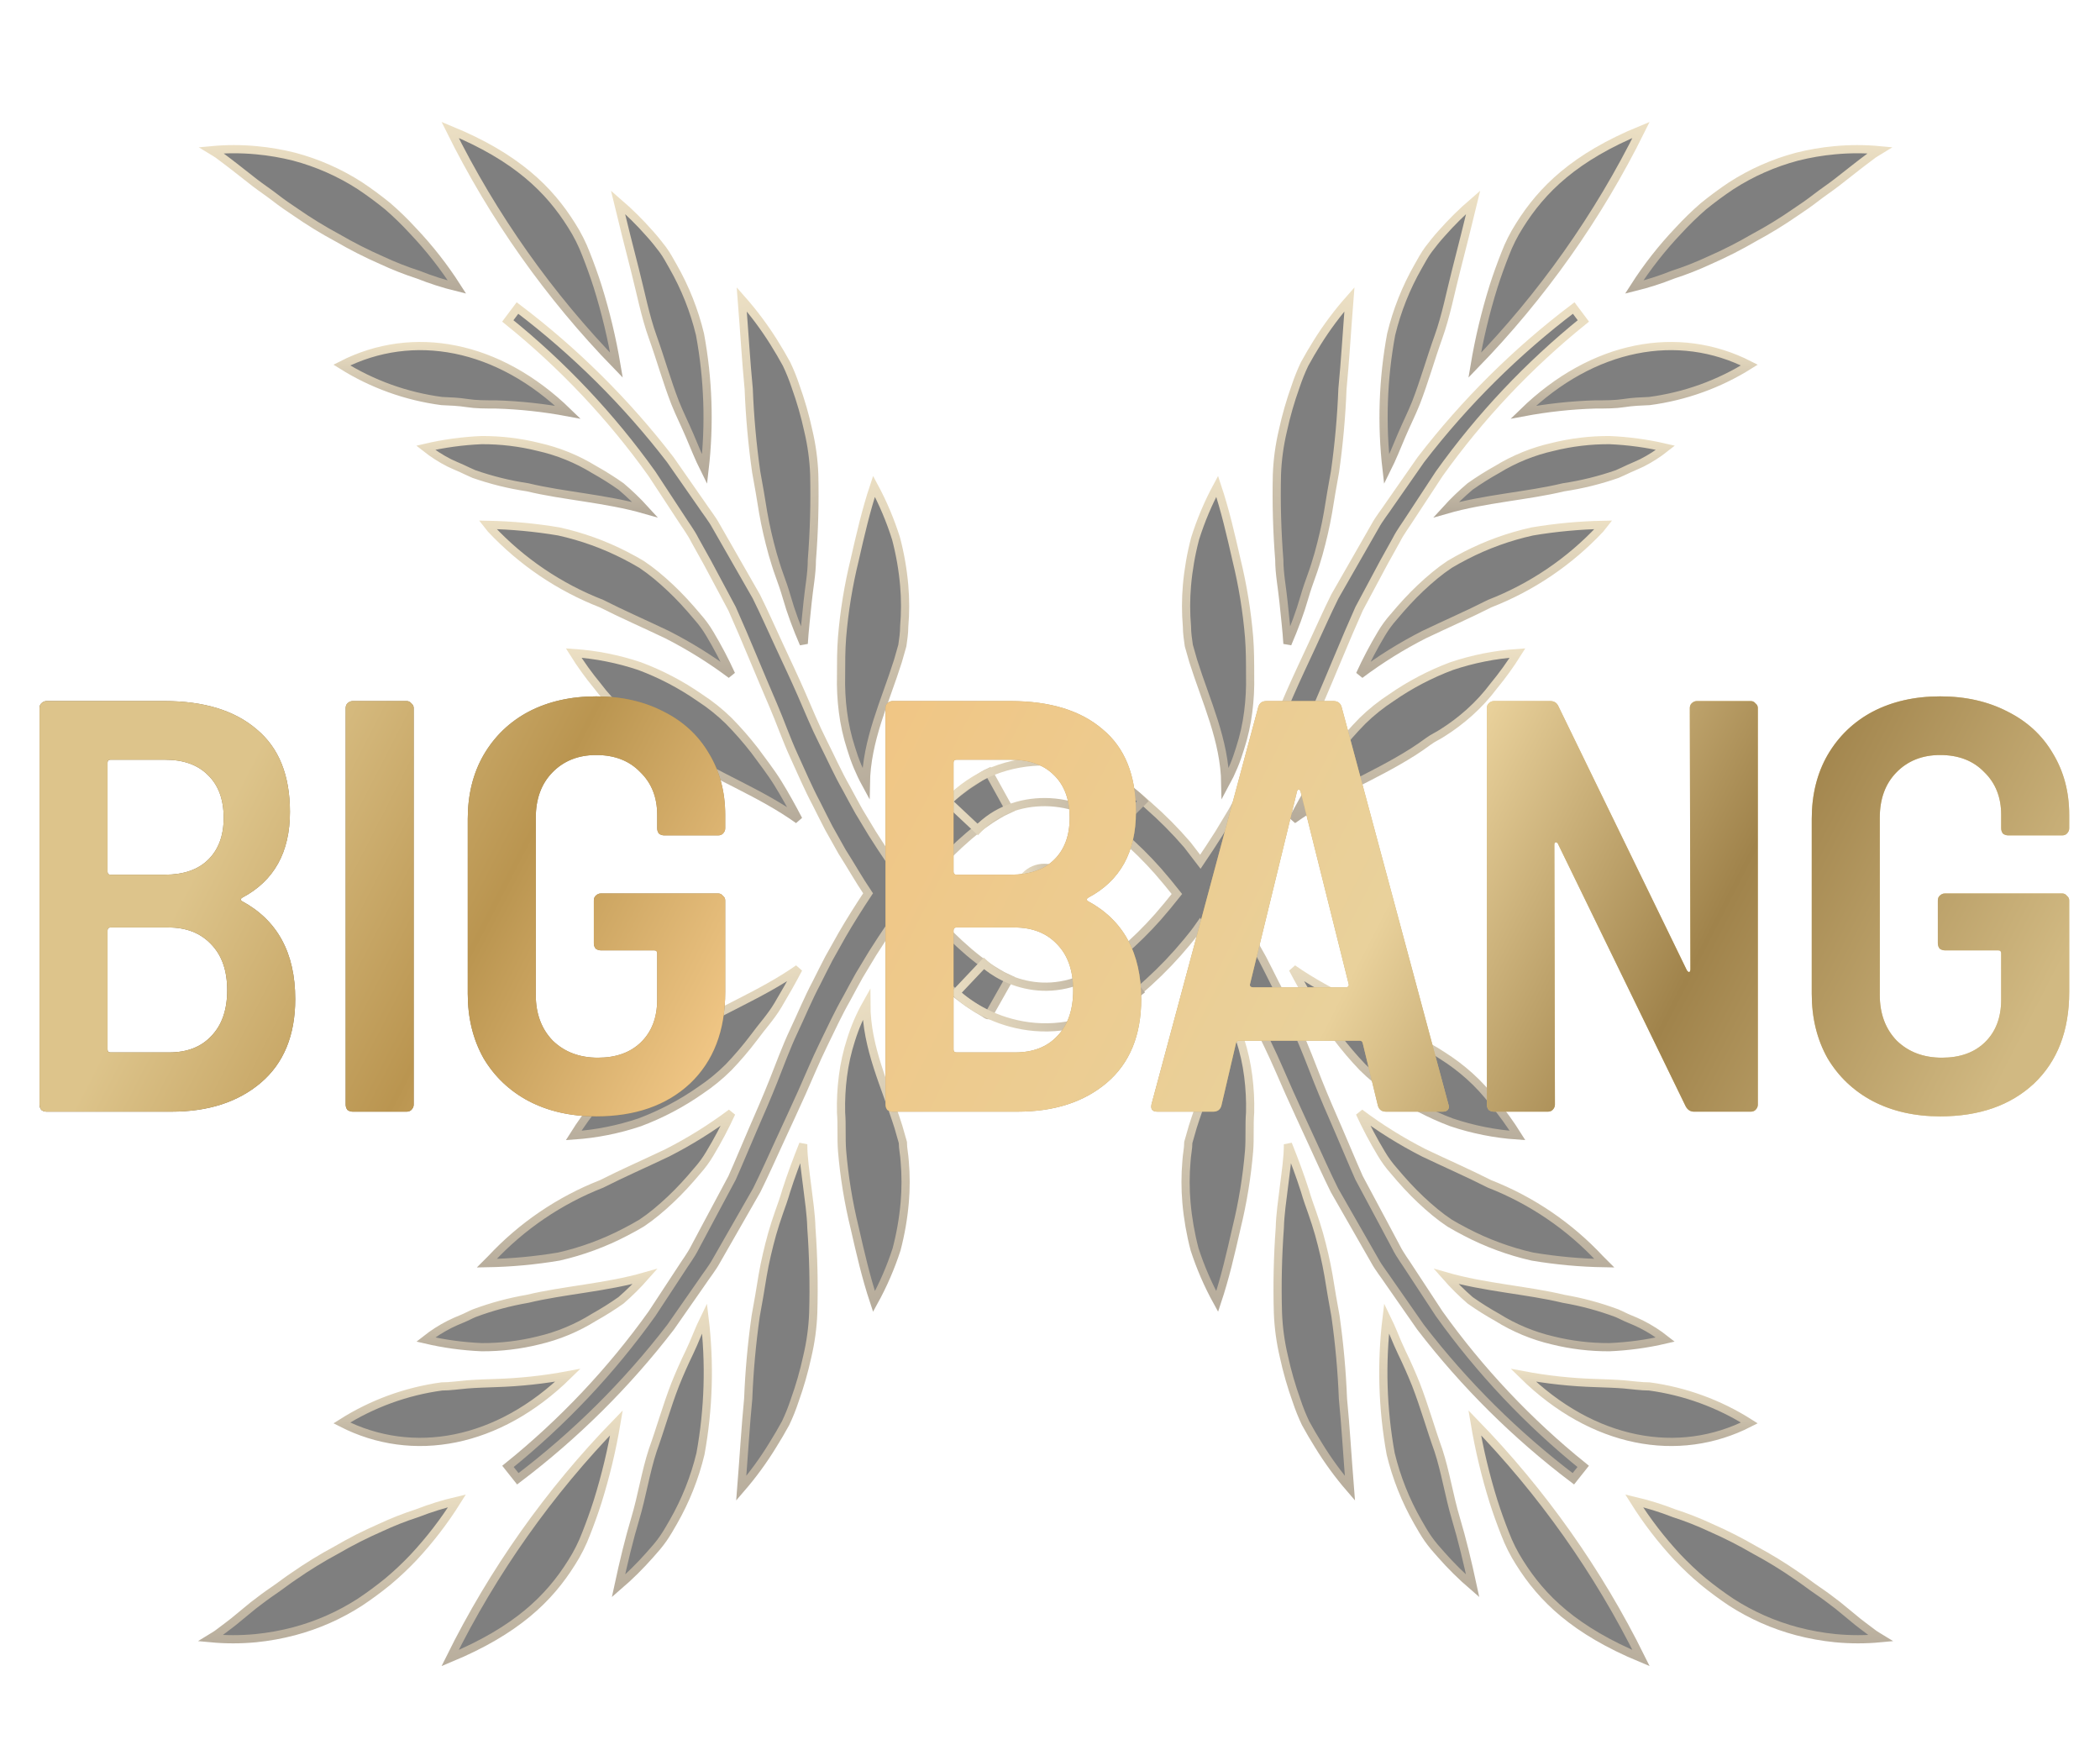 <svg width="444" height="370" viewBox="0 0 444 370" fill="none" xmlns="http://www.w3.org/2000/svg">
<g opacity="0.5">
<path d="M360.143 334.352C362.045 335.895 363.984 337.331 366.03 338.695C370.311 341.455 374.998 343.526 379.921 344.833C382.594 345.539 385.318 346.031 388.069 346.305C391.245 346.606 394.442 346.606 397.617 346.305C397.151 346.017 396.612 345.73 396.217 345.443L395.069 344.582C394.315 344.007 393.525 343.433 392.807 342.859L388.572 339.377C387.136 338.264 385.7 337.187 384.264 336.218C382.829 335.249 381.393 334.1 379.921 333.131C377.061 331.144 374.088 329.322 371.019 327.675C368.002 325.918 364.886 324.336 361.687 322.937C359.168 321.76 356.579 320.741 353.933 319.886C351.187 318.814 348.368 317.939 345.498 317.266C348.174 321.533 351.251 325.535 354.687 329.219C356.405 331.034 358.227 332.748 360.143 334.352Z" fill="black" stroke="url(#paint0_linear_1516_753)" stroke-width="1.732"/>
<path d="M311.796 300.762C312.744 306.398 314.075 311.962 315.78 317.417C316.534 319.786 317.359 322.047 318.221 324.237C319.027 326.358 320.049 328.391 321.272 330.303C326.01 337.877 332.902 344.661 346.973 350.512C337.91 332.198 326.041 315.412 311.796 300.762Z" fill="black" stroke="url(#paint1_linear_1516_753)" stroke-width="1.732"/>
<path d="M304.116 306.575C302.501 302.088 301.173 297.314 299.378 292.684C298.445 290.351 297.44 288.089 296.327 285.792C295.215 283.495 294.353 281.018 293.169 278.613C292.013 288.174 292.304 297.855 294.03 307.329C295.246 312.36 297.167 317.194 299.737 321.687C300.419 322.872 301.101 324.092 301.927 325.276C302.752 326.461 303.686 327.538 304.691 328.651C306.762 331.002 308.993 333.209 311.367 335.255C310.29 330.266 309.142 325.456 307.778 320.897C306.414 316.339 305.588 311.026 304.116 306.575Z" fill="black" stroke="url(#paint2_linear_1516_753)" stroke-width="1.732"/>
<path d="M282.359 278.212L281.605 273.977L280.887 269.633C280.385 266.726 279.703 263.818 278.877 260.839C278.447 259.367 277.98 257.86 277.442 256.352C276.903 254.845 276.365 253.337 275.898 251.722C274.893 248.563 273.673 245.297 272.309 241.887C272.309 244.83 271.842 247.738 271.483 250.681C271.124 253.624 270.657 256.675 270.586 259.583C270.15 265.555 270.018 271.545 270.191 277.53C270.309 280.639 270.73 283.728 271.447 286.755C272.137 289.934 273.037 293.063 274.139 296.124C274.674 297.741 275.309 299.324 276.042 300.862C276.867 302.369 277.765 303.913 278.734 305.456C280.706 308.684 282.939 311.746 285.41 314.61C284.872 307.825 284.513 301.58 283.938 295.657C283.709 289.819 283.182 283.997 282.359 278.212Z" fill="black" stroke="url(#paint3_linear_1516_753)" stroke-width="1.732"/>
<path d="M264.093 243.294C264.309 240.602 264.093 237.731 264.309 235.182C264.372 232.615 264.24 230.047 263.914 227.501C263.584 224.88 263.007 222.296 262.191 219.783C261.379 217.177 260.296 214.662 258.96 212.281C258.96 221.542 254.904 229.583 252.176 238.233L251.243 241.5C251.243 242.792 250.92 244.12 250.848 245.52C250.599 248.41 250.599 251.316 250.848 254.206C251.141 257.551 251.717 260.866 252.571 264.113C253.809 267.93 255.408 271.619 257.345 275.133C259.032 270.072 260.217 264.903 261.437 259.555C262.745 254.212 263.633 248.775 264.093 243.294Z" fill="black" stroke="url(#paint4_linear_1516_753)" stroke-width="1.732"/>
<path d="M369.871 300.801C363.462 296.736 356.25 294.104 348.729 293.084C346.934 293.084 345.14 292.797 343.345 292.653C341.55 292.51 339.504 292.438 337.315 292.366C332.194 292.214 327.094 291.662 322.059 290.715C336.776 305.145 354.831 308.483 369.871 300.801Z" fill="black" stroke="url(#paint5_linear_1516_753)" stroke-width="1.732"/>
<path d="M310.826 274.881C312.665 276.176 314.57 277.375 316.534 278.471C320.151 280.732 324.117 282.382 328.271 283.353C332.193 284.325 336.22 284.807 340.26 284.788C344.25 284.62 348.216 284.08 352.105 283.173C350.552 281.946 348.881 280.876 347.116 279.979C346.255 279.548 345.357 279.153 344.46 278.794C343.563 278.435 342.737 277.968 341.875 277.609C338.211 276.239 334.425 275.218 330.569 274.558C322.995 272.728 313.985 272.189 305.729 269.82C307.315 271.618 309.018 273.308 310.826 274.881Z" fill="black" stroke="url(#paint6_linear_1516_753)" stroke-width="1.732"/>
<path d="M292.054 243.876C292.809 245.155 293.686 246.357 294.674 247.466C295.607 248.579 296.541 249.656 297.51 250.696C299.346 252.68 301.312 254.539 303.397 256.26C304.386 257.077 305.417 257.844 306.483 258.557C307.596 259.204 308.709 259.85 309.858 260.424C314.315 262.761 319.057 264.51 323.964 265.629C328.995 266.475 334.083 266.943 339.184 267.029L338.322 266.167C331.812 259.179 323.814 253.744 314.919 250.266C310.54 248.04 305.837 245.994 301.027 243.697C296.283 241.278 291.756 238.456 287.495 235.262C288.853 238.216 290.375 241.092 292.054 243.876Z" fill="black" stroke="url(#paint7_linear_1516_753)" stroke-width="1.732"/>
<path d="M282.727 219.319C284.387 221.514 286.173 223.612 288.076 225.6C289.898 227.418 291.894 229.053 294.034 230.482C298.026 233.279 302.356 235.558 306.92 237.266C311.426 238.778 316.106 239.706 320.848 240.03C319.326 237.602 317.647 235.276 315.822 233.066C314.298 231.037 312.579 229.161 310.689 227.467C308.911 225.873 307.002 224.432 304.982 223.159C304.013 222.513 303.008 221.903 302.003 221.365C300.998 220.826 299.849 219.821 298.772 219.139C290.158 213.575 281.363 210.417 273.323 204.781C274.723 207.473 276.195 210.022 277.666 212.499C279.138 214.975 281.112 217.093 282.727 219.319Z" fill="black" stroke="url(#paint8_linear_1516_753)" stroke-width="1.732"/>
<path d="M235.664 213.179C236.526 212.605 237.423 212.066 238.213 211.456C239.826 210.276 241.372 209.006 242.843 207.651C245.747 205.013 248.458 202.17 250.955 199.144C251.924 197.996 252.822 196.847 253.719 195.555C255.047 197.529 256.375 199.503 257.632 201.513L260.467 206.216C261.365 207.795 262.226 209.446 263.088 211.025C264.918 214.22 266.462 217.594 268.077 220.897C269.692 224.199 271.092 227.609 272.6 230.983C274.107 234.357 275.759 237.875 277.338 241.321C278.917 244.767 280.461 248.212 282.148 251.622L287.819 261.529L290.655 266.483C291.552 268.134 292.773 269.606 293.814 271.185L300.346 280.554C309.635 292.633 320.5 303.414 332.652 312.608L334.734 309.987C323.156 300.652 312.904 289.784 304.259 277.682L298.157 268.385C297.188 266.842 296.039 265.37 295.214 263.719L292.593 258.801L287.353 249.002C285.845 245.628 284.445 242.182 282.973 238.808C281.502 235.434 280.03 232.06 278.63 228.542C277.23 225.024 275.902 221.363 274.323 218.025C272.743 214.687 271.272 211.097 269.477 207.723C268.615 206.036 267.79 204.313 266.893 202.626L264.093 197.637C262.37 194.657 260.503 191.714 258.601 188.843C260.539 185.971 262.19 183.028 264.093 180.048L266.893 175.059C267.79 173.372 268.615 171.649 269.477 169.962C271.272 166.588 272.743 163.106 274.323 159.66C275.902 156.214 277.194 152.481 278.63 149.143C280.066 145.805 281.538 142.323 282.973 138.877C284.409 135.431 285.845 132.057 287.353 128.683L292.593 118.884L295.249 114.11C296.075 112.458 297.224 110.987 298.193 109.443L304.295 100.147C312.94 88.045 323.192 77.177 334.77 67.841L332.724 65.113C320.572 74.307 309.707 85.088 300.418 97.167L293.885 106.536C292.844 108.115 291.624 109.587 290.727 111.238L287.891 116.192L282.22 126.098C280.533 129.508 278.989 132.99 277.41 136.4C275.83 139.81 274.143 143.364 272.672 146.738C271.2 150.112 269.8 153.558 268.149 156.824C266.498 160.091 264.99 163.501 263.159 166.695C262.298 168.275 261.437 169.926 260.539 171.505L257.703 176.208C256.447 178.218 255.119 180.192 253.791 182.166C252.894 180.982 251.996 179.833 251.027 178.577C248.497 175.635 245.762 172.876 242.843 170.321C241.372 168.967 239.826 167.696 238.213 166.516C237.423 165.906 236.526 165.367 235.664 164.793L234.228 163.86C233.762 163.608 233.475 163.429 233.08 163.25L228.772 171.039L230.136 171.685L231.141 172.259C231.823 172.69 232.541 173.085 233.223 173.587C234.587 174.52 235.951 175.597 237.279 176.71C239.959 179.012 242.477 181.494 244.817 184.14C246.181 185.72 247.545 187.335 248.837 188.986C247.545 190.637 246.181 192.253 244.817 193.832C242.477 196.478 239.959 198.96 237.279 201.262C235.951 202.375 234.587 203.452 233.223 204.385C232.541 204.887 231.823 205.282 231.141 205.713L230.136 206.287L228.772 206.933L233.116 214.615C233.51 214.615 233.798 214.256 234.264 214.005L235.664 213.179Z" fill="black" stroke="url(#paint9_linear_1516_753)" stroke-width="1.732"/>
<path d="M379.933 33.125C375.01 34.432 370.322 36.503 366.041 39.263C363.995 40.627 362.057 42.063 360.155 43.607C358.3 45.216 356.538 46.93 354.878 48.739C351.38 52.415 348.242 56.417 345.51 60.693C348.295 60.008 351.029 59.133 353.694 58.072C356.339 57.217 358.928 56.198 361.447 55.021C364.646 53.622 367.762 52.04 370.779 50.283C373.849 48.636 376.821 46.815 379.681 44.827C381.153 43.858 382.589 42.853 384.025 41.74C385.46 40.627 386.896 39.694 388.332 38.581L392.639 35.207C393.357 34.633 394.147 34.059 394.901 33.484L396.049 32.623C396.444 32.336 396.983 32.048 397.449 31.761C394.274 31.46 391.077 31.46 387.901 31.761C385.214 32.009 382.549 32.465 379.933 33.125Z" fill="black" stroke="url(#paint10_linear_1516_753)" stroke-width="1.732"/>
<path d="M318.221 53.732C317.359 55.922 316.534 58.183 315.78 60.552C314.075 66.007 312.744 71.571 311.796 77.207C326.041 62.557 337.91 45.771 346.973 27.457C332.902 33.236 326.01 40.092 321.272 47.666C320.049 49.578 319.027 51.611 318.221 53.732Z" fill="black" stroke="url(#paint11_linear_1516_753)" stroke-width="1.732"/>
<path d="M293.166 99.244C294.351 96.875 295.32 94.434 296.325 92.066C297.33 89.696 298.443 87.507 299.376 85.174C301.171 80.543 302.499 75.769 304.114 71.282C305.729 66.796 306.663 61.842 307.883 57.104C309.104 52.366 310.288 47.628 311.473 42.746C309.099 44.792 306.868 46.999 304.796 49.351C303.791 50.464 302.894 51.576 302.032 52.725C301.171 53.873 300.525 55.13 299.843 56.314C297.273 60.807 295.351 65.641 294.135 70.672C292.388 80.094 292.061 89.725 293.166 99.244Z" fill="black" stroke="url(#paint12_linear_1516_753)" stroke-width="1.732"/>
<path d="M270.48 118.376C270.48 121.283 271.09 124.334 271.378 127.278C271.665 130.221 272.024 133.129 272.203 136.072C273.675 132.662 274.895 129.395 275.793 126.237C276.259 124.621 276.798 123.078 277.336 121.606C277.874 120.135 278.341 118.591 278.772 117.119C279.597 114.14 280.279 111.233 280.782 108.325L281.5 103.982L282.254 99.746C283.079 93.938 283.606 88.092 283.833 82.23C284.407 76.307 284.766 70.061 285.305 63.277C282.799 66.114 280.53 69.152 278.521 72.359C277.551 73.902 276.654 75.446 275.828 76.953C275.096 78.491 274.461 80.074 273.926 81.691C272.824 84.752 271.924 87.881 271.234 91.06C270.517 94.087 270.096 97.176 269.978 100.285C269.836 106.32 270.004 112.358 270.48 118.376Z" fill="black" stroke="url(#paint13_linear_1516_753)" stroke-width="1.732"/>
<path d="M262.191 158.186C263.007 155.674 263.584 153.09 263.914 150.469C264.24 147.922 264.372 145.354 264.309 142.788C264.309 140.239 264.309 137.367 264.093 134.675C263.635 129.182 262.746 123.734 261.437 118.379C260.217 113.031 259.032 107.862 257.345 102.801C255.443 106.33 253.88 110.032 252.679 113.856C251.825 117.104 251.248 120.418 250.956 123.763C250.707 126.653 250.707 129.56 250.956 132.45C250.956 133.85 251.171 135.178 251.351 136.47L252.284 139.736C255.012 148.387 258.924 156.428 259.068 165.688C260.367 163.303 261.413 160.789 262.191 158.186Z" fill="black" stroke="url(#paint14_linear_1516_753)" stroke-width="1.732"/>
<path d="M337.315 85.497C339.504 85.497 341.514 85.497 343.345 85.21C345.176 84.923 346.934 84.851 348.729 84.779C356.242 83.792 363.453 81.197 369.871 77.17C354.831 69.488 336.776 72.826 322.059 87.148C327.094 86.202 332.194 85.65 337.315 85.497Z" fill="black" stroke="url(#paint15_linear_1516_753)" stroke-width="1.732"/>
<path d="M316.533 99.246C314.569 100.342 312.664 101.54 310.826 102.835C309.022 104.362 307.319 106.004 305.729 107.753C313.984 105.383 322.994 104.845 330.568 103.014C334.428 102.439 338.226 101.501 341.911 100.215C342.772 99.856 343.634 99.425 344.495 99.03C345.357 98.635 346.29 98.276 347.151 97.846C348.916 96.948 350.587 95.878 352.141 94.651C348.251 93.745 344.285 93.204 340.295 93.036C336.255 93.017 332.228 93.499 328.307 94.472C324.146 95.405 320.169 97.018 316.533 99.246Z" fill="black" stroke="url(#paint16_linear_1516_753)" stroke-width="1.732"/>
<path d="M309.857 117.442C308.709 118.017 307.596 118.663 306.483 119.309C305.416 120.022 304.386 120.789 303.396 121.606C301.312 123.327 299.346 125.186 297.51 127.17C296.54 128.211 295.607 129.288 294.674 130.4C293.686 131.509 292.808 132.711 292.054 133.99C290.387 136.775 288.877 139.651 287.531 142.604C291.792 139.41 296.319 136.588 301.063 134.169C305.873 131.872 310.575 129.826 314.954 127.6C323.826 124.149 331.811 118.752 338.322 111.807L339.004 110.945C333.963 111.04 328.936 111.508 323.964 112.345C319.062 113.429 314.32 115.142 309.857 117.442Z" fill="black" stroke="url(#paint17_linear_1516_753)" stroke-width="1.732"/>
<path d="M294.178 147.487C291.987 148.909 289.943 150.544 288.076 152.369C286.123 154.353 284.29 156.451 282.584 158.65C280.969 160.876 279.174 163.137 277.666 165.578C276.159 168.019 274.723 170.603 273.323 173.296C281.363 167.552 290.158 164.394 298.772 158.938C299.849 158.256 300.926 157.502 302.003 156.712C303.08 155.922 304.013 155.564 304.982 154.917C307.002 153.644 308.911 152.204 310.689 150.61C312.579 148.916 314.298 147.04 315.822 145.01C317.647 142.801 319.326 140.475 320.848 138.047C316.106 138.37 311.426 139.299 306.92 140.811C302.411 142.496 298.13 144.739 294.178 147.487Z" fill="black" stroke="url(#paint18_linear_1516_753)" stroke-width="1.732"/>
<path d="M81.986 334.352C80.083 335.895 78.145 337.331 76.099 338.695C71.818 341.455 67.131 343.526 62.208 344.833C59.535 345.539 56.81 346.031 54.06 346.305C50.884 346.606 47.687 346.606 44.512 346.305C44.978 346.017 45.517 345.73 45.912 345.443L47.06 344.582C47.814 344.007 48.604 343.433 49.322 342.859L53.557 339.377C54.993 338.264 56.429 337.187 57.865 336.218C59.3 335.249 60.736 334.1 62.208 333.131C65.068 331.144 68.04 329.322 71.11 327.675C74.127 325.918 77.243 324.336 80.442 322.937C82.961 321.76 85.55 320.741 88.196 319.886C90.942 318.814 93.761 317.939 96.631 317.266C93.955 321.533 90.878 325.535 87.442 329.219C85.724 331.034 83.902 332.748 81.986 334.352Z" fill="black" stroke="url(#paint19_linear_1516_753)" stroke-width="1.732"/>
<path d="M130.341 300.762C129.393 306.398 128.062 311.962 126.357 317.417C125.603 319.786 124.777 322.047 123.916 324.237C123.11 326.358 122.087 328.391 120.865 330.303C116.127 337.877 109.235 344.661 95.164 350.512C104.227 332.198 116.096 315.412 130.341 300.762Z" fill="black" stroke="url(#paint20_linear_1516_753)" stroke-width="1.732"/>
<path d="M138.012 306.575C139.628 302.088 140.956 297.314 142.751 292.684C143.684 290.351 144.689 288.089 145.802 285.792C146.914 283.495 147.776 281.018 148.96 278.613C150.115 288.174 149.825 297.855 148.099 307.329C146.883 312.36 144.962 317.194 142.392 321.687C141.71 322.872 141.028 324.092 140.202 325.276C139.376 326.461 138.443 327.538 137.438 328.651C135.367 331.002 133.136 333.209 130.762 335.255C131.839 330.266 132.987 325.456 134.351 320.897C135.715 316.339 136.541 311.026 138.012 306.575Z" fill="black" stroke="url(#paint21_linear_1516_753)" stroke-width="1.732"/>
<path d="M159.774 278.212L160.527 273.977L161.245 269.633C161.748 266.726 162.43 263.818 163.256 260.839C163.686 259.367 164.153 257.86 164.691 256.352C165.23 254.845 165.768 253.337 166.235 251.722C167.24 248.563 168.46 245.297 169.824 241.887C169.824 244.83 170.291 247.738 170.65 250.681C171.009 253.624 171.475 256.675 171.547 259.583C171.983 265.555 172.115 271.545 171.942 277.53C171.824 280.639 171.403 283.728 170.686 286.755C169.995 289.934 169.096 293.063 167.994 296.124C167.459 297.741 166.824 299.324 166.091 300.862C165.266 302.369 164.368 303.913 163.399 305.456C161.427 308.684 159.194 311.746 156.723 314.61C157.261 307.825 157.62 301.58 158.194 295.657C158.424 289.819 158.951 283.997 159.774 278.212Z" fill="black" stroke="url(#paint22_linear_1516_753)" stroke-width="1.732"/>
<path d="M178.04 243.294C177.824 240.602 178.04 237.731 177.824 235.182C177.76 232.615 177.892 230.047 178.219 227.501C178.549 224.88 179.126 222.296 179.942 219.783C180.754 217.177 181.837 214.662 183.172 212.281C183.172 221.542 187.229 229.583 189.957 238.233L190.89 241.5C190.89 242.792 191.213 244.12 191.285 245.52C191.534 248.41 191.534 251.316 191.285 254.206C190.992 257.551 190.416 260.866 189.562 264.113C188.323 267.93 186.725 271.619 184.788 275.133C183.101 270.072 181.916 264.903 180.696 259.555C179.388 254.212 178.5 248.775 178.04 243.294Z" fill="black" stroke="url(#paint23_linear_1516_753)" stroke-width="1.732"/>
<path d="M72.262 300.801C78.671 296.736 85.883 294.104 93.404 293.084C95.198 293.084 96.993 292.797 98.788 292.653C100.583 292.51 102.629 292.438 104.818 292.366C109.939 292.214 115.039 291.662 120.074 290.715C105.357 305.145 87.302 308.483 72.262 300.801Z" fill="black" stroke="url(#paint24_linear_1516_753)" stroke-width="1.732"/>
<path d="M131.299 274.881C129.46 276.176 127.555 277.375 125.591 278.471C121.974 280.732 118.008 282.382 113.854 283.353C109.932 284.325 105.905 284.807 101.865 284.788C97.875 284.62 93.909 284.08 90.019 283.173C91.573 281.946 93.245 280.876 95.009 279.979C95.87 279.548 96.768 279.153 97.665 278.794C98.562 278.435 99.388 277.968 100.25 277.609C103.914 276.239 107.7 275.218 111.556 274.558C119.13 272.728 128.14 272.189 136.396 269.82C134.81 271.618 133.107 273.308 131.299 274.881Z" fill="black" stroke="url(#paint25_linear_1516_753)" stroke-width="1.732"/>
<path d="M150.075 243.876C149.32 245.155 148.443 246.357 147.455 247.466C146.522 248.579 145.588 249.656 144.619 250.696C142.783 252.68 140.816 254.539 138.732 256.26C137.743 257.077 136.712 257.844 135.645 258.557C134.533 259.204 133.42 259.85 132.271 260.424C127.814 262.761 123.072 264.51 118.165 265.629C113.134 266.475 108.046 266.943 102.945 267.029L103.807 266.167C110.317 259.179 118.315 253.744 127.21 250.266C131.589 248.04 136.292 245.994 141.101 243.697C145.845 241.278 150.373 238.456 154.634 235.262C153.276 238.216 151.754 241.092 150.075 243.876Z" fill="black" stroke="url(#paint26_linear_1516_753)" stroke-width="1.732"/>
<path d="M159.409 219.319C157.75 221.514 155.964 223.612 154.061 225.6C152.239 227.418 150.243 229.053 148.102 230.482C144.111 233.279 139.781 235.558 135.216 237.266C130.711 238.778 126.03 239.706 121.289 240.03C122.811 237.602 124.489 235.276 126.314 233.066C127.838 231.037 129.557 229.161 131.447 227.467C133.225 225.873 135.135 224.432 137.155 223.159C138.124 222.513 139.129 221.903 140.134 221.365C141.139 220.826 142.288 219.821 143.364 219.139C151.979 213.575 160.773 210.417 168.814 204.781C167.414 207.473 165.942 210.022 164.47 212.499C162.999 214.975 161.025 217.093 159.409 219.319Z" fill="black" stroke="url(#paint27_linear_1516_753)" stroke-width="1.732"/>
<path d="M206.469 213.179C205.607 212.605 204.71 212.066 203.92 211.456C202.307 210.276 200.761 209.006 199.29 207.651C196.386 205.013 193.675 202.17 191.178 199.144C190.208 197.996 189.311 196.847 188.414 195.555C187.086 197.529 185.757 199.503 184.501 201.513L181.665 206.216C180.768 207.795 179.907 209.446 179.045 211.025C177.214 214.22 175.671 217.594 174.056 220.897C172.44 224.199 171.041 227.609 169.533 230.983C168.025 234.357 166.374 237.875 164.795 241.321C163.216 244.767 161.672 248.212 159.985 251.622L154.314 261.529L151.478 266.483C150.581 268.134 149.36 269.606 148.319 271.185L141.786 280.554C132.498 292.633 121.633 303.414 109.481 312.608L107.399 309.987C118.976 300.652 129.229 289.784 137.874 277.682L143.976 268.385C144.945 266.842 146.094 265.37 146.919 263.719L149.54 258.801L154.78 249.002C156.288 245.628 157.688 242.182 159.159 238.808C160.631 235.434 162.103 232.06 163.503 228.542C164.903 225.024 166.231 221.363 167.81 218.025C169.389 214.687 170.861 211.097 172.656 207.723C173.517 206.036 174.343 204.313 175.24 202.626L178.04 197.637C179.763 194.657 181.63 191.714 183.532 188.843C181.594 185.971 179.942 183.028 178.04 180.048L175.24 175.059C174.343 173.372 173.517 171.649 172.656 169.962C170.861 166.588 169.389 163.106 167.81 159.66C166.231 156.214 164.938 152.481 163.503 149.143C162.067 145.805 160.595 142.323 159.159 138.877C157.724 135.431 156.288 132.057 154.78 128.683L149.54 118.884L146.883 114.11C146.058 112.458 144.909 110.987 143.94 109.443L137.838 100.147C129.193 88.045 118.94 77.177 107.363 67.841L109.409 65.113C121.561 74.307 132.426 85.088 141.715 97.167L148.247 106.536C149.288 108.115 150.509 109.587 151.406 111.238L154.242 116.192L159.913 126.098C161.6 129.508 163.144 132.99 164.723 136.4C166.302 139.81 167.99 143.364 169.461 146.738C170.933 150.112 172.333 153.558 173.984 156.824C175.635 160.091 177.143 163.501 178.973 166.695C179.835 168.275 180.696 169.926 181.594 171.505L184.429 176.208C185.686 178.218 187.014 180.192 188.342 182.166C189.239 180.982 190.137 179.833 191.106 178.577C193.636 175.635 196.37 172.876 199.29 170.321C200.761 168.967 202.307 167.696 203.92 166.516C204.71 165.906 205.607 165.367 206.469 164.793L207.904 163.86C208.371 163.608 208.658 163.429 209.053 163.25L213.36 171.039L211.997 171.685L210.991 172.259C210.309 172.69 209.592 173.085 208.91 173.587C207.546 174.52 206.182 175.597 204.853 176.71C202.174 179.012 199.656 181.494 197.316 184.14C195.952 185.72 194.588 187.335 193.295 188.986C194.588 190.637 195.952 192.253 197.316 193.832C199.656 196.478 202.174 198.96 204.853 201.262C206.182 202.375 207.546 203.452 208.91 204.385C209.592 204.887 210.309 205.282 210.991 205.713L211.997 206.287L213.36 206.933L209.017 214.615C208.622 214.615 208.335 214.256 207.869 214.005L206.469 213.179Z" fill="black" stroke="url(#paint28_linear_1516_753)" stroke-width="1.732"/>
<path d="M62.208 33.125C67.131 34.432 71.819 36.503 76.099 39.263C78.145 40.627 80.084 42.063 81.986 43.607C83.841 45.216 85.603 46.93 87.263 48.739C90.761 52.415 93.898 56.417 96.631 60.693C93.846 60.008 91.112 59.133 88.447 58.072C85.802 57.217 83.212 56.198 80.694 55.021C77.495 53.622 74.379 52.04 71.361 50.283C68.292 48.636 65.32 46.815 62.459 44.827C60.988 43.858 59.552 42.853 58.116 41.74C56.68 40.627 55.245 39.694 53.809 38.581L49.501 35.207C48.783 34.633 47.994 34.059 47.24 33.484L46.091 32.623C45.697 32.336 45.158 32.048 44.691 31.761C47.867 31.46 51.064 31.46 54.239 31.761C56.927 32.009 59.591 32.465 62.208 33.125Z" fill="black" stroke="url(#paint29_linear_1516_753)" stroke-width="1.732"/>
<path d="M123.916 53.732C124.777 55.922 125.603 58.183 126.357 60.552C128.062 66.007 129.393 71.571 130.341 77.207C116.096 62.557 104.227 45.771 95.164 27.457C109.235 33.236 116.127 40.092 120.865 47.666C122.087 49.578 123.11 51.611 123.916 53.732Z" fill="black" stroke="url(#paint30_linear_1516_753)" stroke-width="1.732"/>
<path d="M148.966 99.244C147.782 96.875 146.813 94.434 145.808 92.066C144.803 89.696 143.69 87.507 142.757 85.174C140.962 80.543 139.634 75.769 138.019 71.282C136.403 66.796 135.47 61.842 134.25 57.104C133.029 52.366 131.845 47.628 130.66 42.746C133.034 44.792 135.265 46.999 137.337 49.351C138.342 50.464 139.239 51.576 140.1 52.725C140.962 53.873 141.608 55.13 142.29 56.314C144.86 60.807 146.781 65.641 147.997 70.672C149.745 80.094 150.072 89.725 148.966 99.244Z" fill="black" stroke="url(#paint31_linear_1516_753)" stroke-width="1.732"/>
<path d="M171.653 118.376C171.653 121.283 171.042 124.334 170.755 127.278C170.468 130.221 170.109 133.129 169.93 136.072C168.458 132.662 167.238 129.395 166.34 126.237C165.874 124.621 165.335 123.078 164.797 121.606C164.258 120.135 163.792 118.591 163.361 117.119C162.535 114.14 161.853 111.233 161.351 108.325L160.633 103.982L159.879 99.746C159.054 93.938 158.527 88.092 158.3 82.23C157.725 76.307 157.367 70.061 156.828 63.277C159.333 66.114 161.602 69.152 163.612 72.359C164.581 73.902 165.479 75.446 166.304 76.953C167.037 78.491 167.672 80.074 168.207 81.691C169.309 84.752 170.209 87.881 170.899 91.06C171.616 94.087 172.037 97.176 172.155 100.285C172.297 106.32 172.129 112.358 171.653 118.376Z" fill="black" stroke="url(#paint32_linear_1516_753)" stroke-width="1.732"/>
<path d="M179.942 158.186C179.126 155.674 178.549 153.09 178.219 150.469C177.892 147.922 177.76 145.354 177.824 142.788C177.824 140.239 177.824 137.367 178.04 134.675C178.498 129.182 179.386 123.734 180.696 118.379C181.916 113.031 183.101 107.862 184.788 102.801C186.69 106.33 188.252 110.032 189.454 113.856C190.308 117.104 190.884 120.418 191.177 123.763C191.426 126.653 191.426 129.56 191.177 132.45C191.177 133.85 190.962 135.178 190.782 136.47L189.849 139.736C187.121 148.387 183.208 156.428 183.065 165.688C181.766 163.303 180.72 160.789 179.942 158.186Z" fill="black" stroke="url(#paint33_linear_1516_753)" stroke-width="1.732"/>
<path d="M104.818 85.497C102.629 85.497 100.619 85.497 98.788 85.21C96.957 84.923 95.198 84.851 93.404 84.779C85.891 83.792 78.68 81.197 72.262 77.17C87.302 69.488 105.357 72.826 120.074 87.148C115.039 86.202 109.939 85.65 104.818 85.497Z" fill="black" stroke="url(#paint34_linear_1516_753)" stroke-width="1.732"/>
<path d="M125.596 99.246C127.559 100.342 129.464 101.54 131.303 102.835C133.107 104.362 134.81 106.004 136.4 107.753C128.144 105.383 119.135 104.845 111.561 103.014C107.701 102.439 103.903 101.501 100.218 100.215C99.357 99.856 98.495 99.425 97.634 99.03C96.772 98.635 95.839 98.276 94.978 97.846C93.213 96.948 91.542 95.878 89.988 94.651C93.878 93.745 97.843 93.204 101.834 93.036C105.874 93.017 109.901 93.499 113.822 94.472C117.983 95.405 121.96 97.018 125.596 99.246Z" fill="black" stroke="url(#paint35_linear_1516_753)" stroke-width="1.732"/>
<path d="M132.272 117.442C133.42 118.017 134.533 118.663 135.646 119.309C136.713 120.022 137.743 120.789 138.733 121.606C140.817 123.327 142.783 125.186 144.619 127.17C145.588 128.211 146.522 129.288 147.455 130.4C148.443 131.509 149.321 132.711 150.075 133.99C151.742 136.775 153.251 139.651 154.598 142.604C150.337 139.41 145.81 136.588 141.066 134.169C136.256 131.872 131.554 129.826 127.174 127.6C118.303 124.149 110.318 118.752 103.807 111.807L103.125 110.945C108.166 111.04 113.193 111.508 118.165 112.345C123.067 113.429 127.809 115.142 132.272 117.442Z" fill="black" stroke="url(#paint36_linear_1516_753)" stroke-width="1.732"/>
<path d="M147.959 147.487C150.149 148.909 152.193 150.544 154.061 152.369C156.013 154.353 157.847 156.451 159.553 158.65C161.168 160.876 162.963 163.137 164.47 165.578C165.978 168.019 167.414 170.603 168.814 173.296C160.773 167.552 151.979 164.394 143.364 158.938C142.288 158.256 141.211 157.502 140.134 156.712C139.057 155.922 138.124 155.564 137.155 154.917C135.135 153.644 133.225 152.204 131.447 150.61C129.557 148.916 127.838 147.04 126.314 145.01C124.489 142.801 122.811 140.475 121.289 138.047C126.03 138.37 130.711 139.299 135.216 140.811C139.726 142.496 144.007 144.739 147.959 147.487Z" fill="black" stroke="url(#paint37_linear_1516_753)" stroke-width="1.732"/>
<path fill-rule="evenodd" clip-rule="evenodd" d="M235.549 175.443C227.889 167.781 214.114 167.454 206.718 175.343L200.445 169.462C211.475 157.697 230.865 158.598 241.63 169.363L235.549 175.443Z" stroke="url(#paint38_linear_1516_753)" stroke-width="1.732"/>
<path fill-rule="evenodd" clip-rule="evenodd" d="M218.599 208.426C213.759 207.8 209.931 205.451 208.024 203.647L202.116 209.894C205.194 212.806 210.66 216.069 217.496 216.953C224.502 217.859 232.702 216.228 240.867 209.65L235.472 202.954C229.124 208.069 223.267 209.03 218.599 208.426Z" stroke="url(#paint39_linear_1516_753)" stroke-width="1.732"/>
<circle cx="220.781" cy="188.985" r="5.528" stroke="url(#paint40_linear_1516_753)" stroke-width="1.732"/>
</g>
<path d="M62.42 211.192C62.42 218.88 59.982 224.791 55.104 228.924C50.31 232.975 44.027 235 36.256 235H9.844C9.431 235 9.059 234.876 8.728 234.628C8.48 234.297 8.356 233.925 8.356 233.512V149.688C8.356 149.275 8.48 148.944 8.728 148.696C9.059 148.365 9.431 148.2 9.844 148.2H34.768C43.118 148.2 49.607 150.184 54.236 154.152C58.948 158.037 61.304 163.865 61.304 171.636C61.304 180.151 57.956 186.185 51.26 189.74C50.847 189.988 50.806 190.236 51.136 190.484C58.659 194.535 62.42 201.437 62.42 211.192ZM23.36 160.6C22.947 160.6 22.74 160.807 22.74 161.22V184.284C22.74 184.697 22.947 184.904 23.36 184.904H34.892C38.778 184.904 41.795 183.871 43.944 181.804C46.176 179.655 47.292 176.679 47.292 172.876C47.292 168.991 46.176 165.973 43.944 163.824C41.795 161.675 38.778 160.6 34.892 160.6H23.36ZM35.76 222.476C39.563 222.476 42.539 221.319 44.688 219.004C46.92 216.689 48.036 213.465 48.036 209.332C48.036 205.199 46.92 201.975 44.688 199.66C42.456 197.263 39.439 196.064 35.636 196.064H23.36C22.947 196.064 22.74 196.271 22.74 196.684V221.856C22.74 222.269 22.947 222.476 23.36 222.476H35.76ZM74.571 235C74.158 235 73.786 234.876 73.455 234.628C73.207 234.297 73.083 233.925 73.083 233.512V149.688C73.083 149.275 73.207 148.944 73.455 148.696C73.786 148.365 74.158 148.2 74.571 148.2H85.979C86.393 148.2 86.723 148.365 86.971 148.696C87.302 148.944 87.467 149.275 87.467 149.688V233.512C87.467 233.925 87.302 234.297 86.971 234.628C86.723 234.876 86.393 235 85.979 235H74.571ZM126.052 235.992C120.678 235.992 115.925 234.917 111.792 232.768C107.741 230.619 104.558 227.601 102.244 223.716C100.012 219.748 98.896 215.201 98.896 210.076V173.124C98.896 167.999 100.012 163.493 102.244 159.608C104.558 155.64 107.741 152.581 111.792 150.432C115.925 148.283 120.678 147.208 126.052 147.208C131.425 147.208 136.178 148.283 140.312 150.432C144.445 152.499 147.628 155.433 149.86 159.236C152.174 163.039 153.332 167.379 153.332 172.256V175.108C153.332 175.521 153.166 175.893 152.836 176.224C152.588 176.472 152.257 176.596 151.844 176.596H140.436C140.022 176.596 139.65 176.472 139.32 176.224C139.072 175.893 138.948 175.521 138.948 175.108V172.256C138.948 168.536 137.749 165.519 135.352 163.204C133.037 160.807 129.937 159.608 126.052 159.608C122.249 159.608 119.149 160.848 116.752 163.328C114.437 165.725 113.28 168.908 113.28 172.876V210.324C113.28 214.292 114.478 217.516 116.876 219.996C119.356 222.393 122.538 223.592 126.424 223.592C130.226 223.592 133.244 222.517 135.476 220.368C137.79 218.136 138.948 215.119 138.948 211.316V201.52C138.948 201.107 138.741 200.9 138.328 200.9H127.044C126.63 200.9 126.258 200.776 125.928 200.528C125.68 200.197 125.556 199.825 125.556 199.412V190.36C125.556 189.947 125.68 189.616 125.928 189.368C126.258 189.037 126.63 188.872 127.044 188.872H151.844C152.257 188.872 152.588 189.037 152.836 189.368C153.166 189.616 153.332 189.947 153.332 190.36V209.704C153.332 217.888 150.852 224.336 145.892 229.048C140.932 233.677 134.318 235.992 126.052 235.992ZM241.285 211.192C241.285 218.88 238.847 224.791 233.969 228.924C229.175 232.975 222.892 235 215.121 235H188.709C188.296 235 187.924 234.876 187.593 234.628C187.345 234.297 187.221 233.925 187.221 233.512V149.688C187.221 149.275 187.345 148.944 187.593 148.696C187.924 148.365 188.296 148.2 188.709 148.2H213.633C221.983 148.2 228.472 150.184 233.101 154.152C237.813 158.037 240.169 163.865 240.169 171.636C240.169 180.151 236.821 186.185 230.125 189.74C229.712 189.988 229.671 190.236 230.001 190.484C237.524 194.535 241.285 201.437 241.285 211.192ZM202.225 160.6C201.812 160.6 201.605 160.807 201.605 161.22V184.284C201.605 184.697 201.812 184.904 202.225 184.904H213.757C217.643 184.904 220.66 183.871 222.809 181.804C225.041 179.655 226.157 176.679 226.157 172.876C226.157 168.991 225.041 165.973 222.809 163.824C220.66 161.675 217.643 160.6 213.757 160.6H202.225ZM214.625 222.476C218.428 222.476 221.404 221.319 223.553 219.004C225.785 216.689 226.901 213.465 226.901 209.332C226.901 205.199 225.785 201.975 223.553 199.66C221.321 197.263 218.304 196.064 214.501 196.064H202.225C201.812 196.064 201.605 196.271 201.605 196.684V221.856C201.605 222.269 201.812 222.476 202.225 222.476H214.625ZM293.074 235C292.164 235 291.586 234.587 291.338 233.76L288.114 220.492C288.031 220.161 287.824 219.996 287.494 219.996H261.95C261.619 219.996 261.412 220.161 261.33 220.492L258.23 233.76C257.982 234.587 257.403 235 256.494 235H244.714C243.639 235 243.226 234.463 243.474 233.388L266.042 149.44C266.29 148.613 266.868 148.2 267.778 148.2H281.914C282.823 148.2 283.402 148.613 283.65 149.44L306.218 233.388L306.342 233.884C306.342 234.628 305.887 235 304.978 235H293.074ZM264.306 207.968C264.223 208.216 264.264 208.423 264.43 208.588C264.595 208.671 264.76 208.712 264.926 208.712H284.518C284.683 208.712 284.848 208.671 285.014 208.588C285.179 208.423 285.22 208.216 285.138 207.968L274.97 167.296C274.887 167.048 274.763 166.924 274.598 166.924C274.432 166.924 274.308 167.048 274.226 167.296L264.306 207.968ZM357.276 149.688C357.276 149.275 357.4 148.944 357.648 148.696C357.978 148.365 358.35 148.2 358.764 148.2H370.172C370.585 148.2 370.916 148.365 371.164 148.696C371.494 148.944 371.66 149.275 371.66 149.688V233.512C371.66 233.925 371.494 234.297 371.164 234.628C370.916 234.876 370.585 235 370.172 235H358.144C357.4 235 356.821 234.628 356.408 233.884L329.376 178.332C329.21 178.084 329.045 178.001 328.88 178.084C328.714 178.084 328.632 178.249 328.632 178.58L328.756 233.512C328.756 233.925 328.59 234.297 328.26 234.628C328.012 234.876 327.681 235 327.268 235H315.86C315.446 235 315.074 234.876 314.744 234.628C314.496 234.297 314.372 233.925 314.372 233.512V149.688C314.372 149.275 314.496 148.944 314.744 148.696C315.074 148.365 315.446 148.2 315.86 148.2H327.764C328.59 148.2 329.169 148.572 329.5 149.316L356.656 205.116C356.821 205.364 356.986 205.488 357.152 205.488C357.317 205.405 357.4 205.199 357.4 204.868L357.276 149.688ZM410.21 235.992C404.837 235.992 400.084 234.917 395.95 232.768C391.9 230.619 388.717 227.601 386.402 223.716C384.17 219.748 383.054 215.201 383.054 210.076V173.124C383.054 167.999 384.17 163.493 386.402 159.608C388.717 155.64 391.9 152.581 395.95 150.432C400.084 148.283 404.837 147.208 410.21 147.208C415.584 147.208 420.337 148.283 424.47 150.432C428.604 152.499 431.786 155.433 434.018 159.236C436.333 163.039 437.49 167.379 437.49 172.256V175.108C437.49 175.521 437.325 175.893 436.994 176.224C436.746 176.472 436.416 176.596 436.002 176.596H424.594C424.181 176.596 423.809 176.472 423.478 176.224C423.23 175.893 423.106 175.521 423.106 175.108V172.256C423.106 168.536 421.908 165.519 419.51 163.204C417.196 160.807 414.096 159.608 410.21 159.608C406.408 159.608 403.308 160.848 400.91 163.328C398.596 165.725 397.438 168.908 397.438 172.876V210.324C397.438 214.292 398.637 217.516 401.034 219.996C403.514 222.393 406.697 223.592 410.582 223.592C414.385 223.592 417.402 222.517 419.634 220.368C421.949 218.136 423.106 215.119 423.106 211.316V201.52C423.106 201.107 422.9 200.9 422.486 200.9H411.202C410.789 200.9 410.417 200.776 410.086 200.528C409.838 200.197 409.714 199.825 409.714 199.412V190.36C409.714 189.947 409.838 189.616 410.086 189.368C410.417 189.037 410.789 188.872 411.202 188.872H436.002C436.416 188.872 436.746 189.037 436.994 189.368C437.325 189.616 437.49 189.947 437.49 190.36V209.704C437.49 217.888 435.01 224.336 430.05 229.048C425.09 233.677 418.477 235.992 410.21 235.992Z" fill="url(#paint41_linear_1516_753)"/>
<path d="M62.42 211.192C62.42 218.88 59.982 224.791 55.104 228.924C50.31 232.975 44.027 235 36.256 235H9.844C9.431 235 9.059 234.876 8.728 234.628C8.48 234.297 8.356 233.925 8.356 233.512V149.688C8.356 149.275 8.48 148.944 8.728 148.696C9.059 148.365 9.431 148.2 9.844 148.2H34.768C43.118 148.2 49.607 150.184 54.236 154.152C58.948 158.037 61.304 163.865 61.304 171.636C61.304 180.151 57.956 186.185 51.26 189.74C50.847 189.988 50.806 190.236 51.136 190.484C58.659 194.535 62.42 201.437 62.42 211.192ZM23.36 160.6C22.947 160.6 22.74 160.807 22.74 161.22V184.284C22.74 184.697 22.947 184.904 23.36 184.904H34.892C38.778 184.904 41.795 183.871 43.944 181.804C46.176 179.655 47.292 176.679 47.292 172.876C47.292 168.991 46.176 165.973 43.944 163.824C41.795 161.675 38.778 160.6 34.892 160.6H23.36ZM35.76 222.476C39.563 222.476 42.539 221.319 44.688 219.004C46.92 216.689 48.036 213.465 48.036 209.332C48.036 205.199 46.92 201.975 44.688 199.66C42.456 197.263 39.439 196.064 35.636 196.064H23.36C22.947 196.064 22.74 196.271 22.74 196.684V221.856C22.74 222.269 22.947 222.476 23.36 222.476H35.76ZM74.571 235C74.158 235 73.786 234.876 73.455 234.628C73.207 234.297 73.083 233.925 73.083 233.512V149.688C73.083 149.275 73.207 148.944 73.455 148.696C73.786 148.365 74.158 148.2 74.571 148.2H85.979C86.393 148.2 86.723 148.365 86.971 148.696C87.302 148.944 87.467 149.275 87.467 149.688V233.512C87.467 233.925 87.302 234.297 86.971 234.628C86.723 234.876 86.393 235 85.979 235H74.571ZM126.052 235.992C120.678 235.992 115.925 234.917 111.792 232.768C107.741 230.619 104.558 227.601 102.244 223.716C100.012 219.748 98.896 215.201 98.896 210.076V173.124C98.896 167.999 100.012 163.493 102.244 159.608C104.558 155.64 107.741 152.581 111.792 150.432C115.925 148.283 120.678 147.208 126.052 147.208C131.425 147.208 136.178 148.283 140.312 150.432C144.445 152.499 147.628 155.433 149.86 159.236C152.174 163.039 153.332 167.379 153.332 172.256V175.108C153.332 175.521 153.166 175.893 152.836 176.224C152.588 176.472 152.257 176.596 151.844 176.596H140.436C140.022 176.596 139.65 176.472 139.32 176.224C139.072 175.893 138.948 175.521 138.948 175.108V172.256C138.948 168.536 137.749 165.519 135.352 163.204C133.037 160.807 129.937 159.608 126.052 159.608C122.249 159.608 119.149 160.848 116.752 163.328C114.437 165.725 113.28 168.908 113.28 172.876V210.324C113.28 214.292 114.478 217.516 116.876 219.996C119.356 222.393 122.538 223.592 126.424 223.592C130.226 223.592 133.244 222.517 135.476 220.368C137.79 218.136 138.948 215.119 138.948 211.316V201.52C138.948 201.107 138.741 200.9 138.328 200.9H127.044C126.63 200.9 126.258 200.776 125.928 200.528C125.68 200.197 125.556 199.825 125.556 199.412V190.36C125.556 189.947 125.68 189.616 125.928 189.368C126.258 189.037 126.63 188.872 127.044 188.872H151.844C152.257 188.872 152.588 189.037 152.836 189.368C153.166 189.616 153.332 189.947 153.332 190.36V209.704C153.332 217.888 150.852 224.336 145.892 229.048C140.932 233.677 134.318 235.992 126.052 235.992ZM241.285 211.192C241.285 218.88 238.847 224.791 233.969 228.924C229.175 232.975 222.892 235 215.121 235H188.709C188.296 235 187.924 234.876 187.593 234.628C187.345 234.297 187.221 233.925 187.221 233.512V149.688C187.221 149.275 187.345 148.944 187.593 148.696C187.924 148.365 188.296 148.2 188.709 148.2H213.633C221.983 148.2 228.472 150.184 233.101 154.152C237.813 158.037 240.169 163.865 240.169 171.636C240.169 180.151 236.821 186.185 230.125 189.74C229.712 189.988 229.671 190.236 230.001 190.484C237.524 194.535 241.285 201.437 241.285 211.192ZM202.225 160.6C201.812 160.6 201.605 160.807 201.605 161.22V184.284C201.605 184.697 201.812 184.904 202.225 184.904H213.757C217.643 184.904 220.66 183.871 222.809 181.804C225.041 179.655 226.157 176.679 226.157 172.876C226.157 168.991 225.041 165.973 222.809 163.824C220.66 161.675 217.643 160.6 213.757 160.6H202.225ZM214.625 222.476C218.428 222.476 221.404 221.319 223.553 219.004C225.785 216.689 226.901 213.465 226.901 209.332C226.901 205.199 225.785 201.975 223.553 199.66C221.321 197.263 218.304 196.064 214.501 196.064H202.225C201.812 196.064 201.605 196.271 201.605 196.684V221.856C201.605 222.269 201.812 222.476 202.225 222.476H214.625ZM293.074 235C292.164 235 291.586 234.587 291.338 233.76L288.114 220.492C288.031 220.161 287.824 219.996 287.494 219.996H261.95C261.619 219.996 261.412 220.161 261.33 220.492L258.23 233.76C257.982 234.587 257.403 235 256.494 235H244.714C243.639 235 243.226 234.463 243.474 233.388L266.042 149.44C266.29 148.613 266.868 148.2 267.778 148.2H281.914C282.823 148.2 283.402 148.613 283.65 149.44L306.218 233.388L306.342 233.884C306.342 234.628 305.887 235 304.978 235H293.074ZM264.306 207.968C264.223 208.216 264.264 208.423 264.43 208.588C264.595 208.671 264.76 208.712 264.926 208.712H284.518C284.683 208.712 284.848 208.671 285.014 208.588C285.179 208.423 285.22 208.216 285.138 207.968L274.97 167.296C274.887 167.048 274.763 166.924 274.598 166.924C274.432 166.924 274.308 167.048 274.226 167.296L264.306 207.968ZM357.276 149.688C357.276 149.275 357.4 148.944 357.648 148.696C357.978 148.365 358.35 148.2 358.764 148.2H370.172C370.585 148.2 370.916 148.365 371.164 148.696C371.494 148.944 371.66 149.275 371.66 149.688V233.512C371.66 233.925 371.494 234.297 371.164 234.628C370.916 234.876 370.585 235 370.172 235H358.144C357.4 235 356.821 234.628 356.408 233.884L329.376 178.332C329.21 178.084 329.045 178.001 328.88 178.084C328.714 178.084 328.632 178.249 328.632 178.58L328.756 233.512C328.756 233.925 328.59 234.297 328.26 234.628C328.012 234.876 327.681 235 327.268 235H315.86C315.446 235 315.074 234.876 314.744 234.628C314.496 234.297 314.372 233.925 314.372 233.512V149.688C314.372 149.275 314.496 148.944 314.744 148.696C315.074 148.365 315.446 148.2 315.86 148.2H327.764C328.59 148.2 329.169 148.572 329.5 149.316L356.656 205.116C356.821 205.364 356.986 205.488 357.152 205.488C357.317 205.405 357.4 205.199 357.4 204.868L357.276 149.688ZM410.21 235.992C404.837 235.992 400.084 234.917 395.95 232.768C391.9 230.619 388.717 227.601 386.402 223.716C384.17 219.748 383.054 215.201 383.054 210.076V173.124C383.054 167.999 384.17 163.493 386.402 159.608C388.717 155.64 391.9 152.581 395.95 150.432C400.084 148.283 404.837 147.208 410.21 147.208C415.584 147.208 420.337 148.283 424.47 150.432C428.604 152.499 431.786 155.433 434.018 159.236C436.333 163.039 437.49 167.379 437.49 172.256V175.108C437.49 175.521 437.325 175.893 436.994 176.224C436.746 176.472 436.416 176.596 436.002 176.596H424.594C424.181 176.596 423.809 176.472 423.478 176.224C423.23 175.893 423.106 175.521 423.106 175.108V172.256C423.106 168.536 421.908 165.519 419.51 163.204C417.196 160.807 414.096 159.608 410.21 159.608C406.408 159.608 403.308 160.848 400.91 163.328C398.596 165.725 397.438 168.908 397.438 172.876V210.324C397.438 214.292 398.637 217.516 401.034 219.996C403.514 222.393 406.697 223.592 410.582 223.592C414.385 223.592 417.402 222.517 419.634 220.368C421.949 218.136 423.106 215.119 423.106 211.316V201.52C423.106 201.107 422.9 200.9 422.486 200.9H411.202C410.789 200.9 410.417 200.776 410.086 200.528C409.838 200.197 409.714 199.825 409.714 199.412V190.36C409.714 189.947 409.838 189.616 410.086 189.368C410.417 189.037 410.789 188.872 411.202 188.872H436.002C436.416 188.872 436.746 189.037 436.994 189.368C437.325 189.616 437.49 189.947 437.49 190.36V209.704C437.49 217.888 435.01 224.336 430.05 229.048C425.09 233.677 418.477 235.992 410.21 235.992Z" fill="url(#paint42_linear_1516_753)"/>
<defs>
<linearGradient id="paint0_linear_1516_753" x1="406.847" y1="315.848" x2="404.77" y2="362.4" gradientUnits="userSpaceOnUse">
<stop stop-color="#DDC48B"/>
<stop offset="1" stop-color="#402D16"/>
</linearGradient>
<linearGradient id="paint1_linear_1516_753" x1="353.202" y1="298.352" x2="344.405" y2="376.658" gradientUnits="userSpaceOnUse">
<stop stop-color="#DDC48B"/>
<stop offset="1" stop-color="#402D16"/>
</linearGradient>
<linearGradient id="paint2_linear_1516_753" x1="314.713" y1="275.87" x2="294.365" y2="361.303" gradientUnits="userSpaceOnUse">
<stop stop-color="#DDC48B"/>
<stop offset="1" stop-color="#402D16"/>
</linearGradient>
<linearGradient id="paint3_linear_1516_753" x1="288.118" y1="238.365" x2="249.801" y2="339.8" gradientUnits="userSpaceOnUse">
<stop stop-color="#DDC48B"/>
<stop offset="1" stop-color="#402D16"/>
</linearGradient>
<linearGradient id="paint4_linear_1516_753" x1="266.744" y1="209.237" x2="234.45" y2="297.613" gradientUnits="userSpaceOnUse">
<stop stop-color="#DDC48B"/>
<stop offset="1" stop-color="#402D16"/>
</linearGradient>
<linearGradient id="paint5_linear_1516_753" x1="378.338" y1="290.032" x2="377.812" y2="312.492" gradientUnits="userSpaceOnUse">
<stop stop-color="#DDC48B"/>
<stop offset="1" stop-color="#402D16"/>
</linearGradient>
<linearGradient id="paint6_linear_1516_753" x1="360.318" y1="269.095" x2="359.707" y2="292.937" gradientUnits="userSpaceOnUse">
<stop stop-color="#DDC48B"/>
<stop offset="1" stop-color="#402D16"/>
</linearGradient>
<linearGradient id="paint7_linear_1516_753" x1="348.337" y1="233.723" x2="345.871" y2="284.234" gradientUnits="userSpaceOnUse">
<stop stop-color="#DDC48B"/>
<stop offset="1" stop-color="#402D16"/>
</linearGradient>
<linearGradient id="paint8_linear_1516_753" x1="329.263" y1="203.074" x2="325.965" y2="259.061" gradientUnits="userSpaceOnUse">
<stop stop-color="#DDC48B"/>
<stop offset="1" stop-color="#402D16"/>
</linearGradient>
<linearGradient id="paint9_linear_1516_753" x1="353.54" y1="53.127" x2="282.808" y2="434.477" gradientUnits="userSpaceOnUse">
<stop stop-color="#DDC48B"/>
<stop offset="1" stop-color="#402D16"/>
</linearGradient>
<linearGradient id="paint10_linear_1516_753" x1="406.647" y1="30.123" x2="404.579" y2="76.503" gradientUnits="userSpaceOnUse">
<stop stop-color="#DDC48B"/>
<stop offset="1" stop-color="#402D16"/>
</linearGradient>
<linearGradient id="paint11_linear_1516_753" x1="353.202" y1="25.048" x2="344.405" y2="103.354" gradientUnits="userSpaceOnUse">
<stop stop-color="#DDC48B"/>
<stop offset="1" stop-color="#402D16"/>
</linearGradient>
<linearGradient id="paint12_linear_1516_753" x1="314.828" y1="40.01" x2="294.63" y2="125.275" gradientUnits="userSpaceOnUse">
<stop stop-color="#DDC48B"/>
<stop offset="1" stop-color="#402D16"/>
</linearGradient>
<linearGradient id="paint13_linear_1516_753" x1="288.027" y1="59.752" x2="249.8" y2="161.399" gradientUnits="userSpaceOnUse">
<stop stop-color="#DDC48B"/>
<stop offset="1" stop-color="#402D16"/>
</linearGradient>
<linearGradient id="paint14_linear_1516_753" x1="266.725" y1="99.755" x2="234.202" y2="188.003" gradientUnits="userSpaceOnUse">
<stop stop-color="#DDC48B"/>
<stop offset="1" stop-color="#402D16"/>
</linearGradient>
<linearGradient id="paint15_linear_1516_753" x1="378.338" y1="72.475" x2="377.819" y2="94.77" gradientUnits="userSpaceOnUse">
<stop stop-color="#DDC48B"/>
<stop offset="1" stop-color="#402D16"/>
</linearGradient>
<linearGradient id="paint16_linear_1516_753" x1="360.359" y1="92.322" x2="359.769" y2="115.765" gradientUnits="userSpaceOnUse">
<stop stop-color="#DDC48B"/>
<stop offset="1" stop-color="#402D16"/>
</linearGradient>
<linearGradient id="paint17_linear_1516_753" x1="348.119" y1="109.412" x2="345.659" y2="159.752" gradientUnits="userSpaceOnUse">
<stop stop-color="#DDC48B"/>
<stop offset="1" stop-color="#402D16"/>
</linearGradient>
<linearGradient id="paint18_linear_1516_753" x1="329.263" y1="136.34" x2="325.965" y2="192.327" gradientUnits="userSpaceOnUse">
<stop stop-color="#DDC48B"/>
<stop offset="1" stop-color="#402D16"/>
</linearGradient>
<linearGradient id="paint19_linear_1516_753" x1="35.282" y1="315.848" x2="37.359" y2="362.4" gradientUnits="userSpaceOnUse">
<stop stop-color="#DDC48B"/>
<stop offset="1" stop-color="#402D16"/>
</linearGradient>
<linearGradient id="paint20_linear_1516_753" x1="88.935" y1="298.352" x2="97.732" y2="376.658" gradientUnits="userSpaceOnUse">
<stop stop-color="#DDC48B"/>
<stop offset="1" stop-color="#402D16"/>
</linearGradient>
<linearGradient id="paint21_linear_1516_753" x1="127.416" y1="275.87" x2="147.764" y2="361.303" gradientUnits="userSpaceOnUse">
<stop stop-color="#DDC48B"/>
<stop offset="1" stop-color="#402D16"/>
</linearGradient>
<linearGradient id="paint22_linear_1516_753" x1="154.015" y1="238.365" x2="192.332" y2="339.8" gradientUnits="userSpaceOnUse">
<stop stop-color="#DDC48B"/>
<stop offset="1" stop-color="#402D16"/>
</linearGradient>
<linearGradient id="paint23_linear_1516_753" x1="175.389" y1="209.237" x2="207.683" y2="297.613" gradientUnits="userSpaceOnUse">
<stop stop-color="#DDC48B"/>
<stop offset="1" stop-color="#402D16"/>
</linearGradient>
<linearGradient id="paint24_linear_1516_753" x1="63.795" y1="290.032" x2="64.321" y2="312.492" gradientUnits="userSpaceOnUse">
<stop stop-color="#DDC48B"/>
<stop offset="1" stop-color="#402D16"/>
</linearGradient>
<linearGradient id="paint25_linear_1516_753" x1="81.807" y1="269.095" x2="82.418" y2="292.937" gradientUnits="userSpaceOnUse">
<stop stop-color="#DDC48B"/>
<stop offset="1" stop-color="#402D16"/>
</linearGradient>
<linearGradient id="paint26_linear_1516_753" x1="93.792" y1="233.723" x2="96.258" y2="284.234" gradientUnits="userSpaceOnUse">
<stop stop-color="#DDC48B"/>
<stop offset="1" stop-color="#402D16"/>
</linearGradient>
<linearGradient id="paint27_linear_1516_753" x1="112.873" y1="203.074" x2="116.172" y2="259.061" gradientUnits="userSpaceOnUse">
<stop stop-color="#DDC48B"/>
<stop offset="1" stop-color="#402D16"/>
</linearGradient>
<linearGradient id="paint28_linear_1516_753" x1="88.593" y1="53.127" x2="159.325" y2="434.477" gradientUnits="userSpaceOnUse">
<stop stop-color="#DDC48B"/>
<stop offset="1" stop-color="#402D16"/>
</linearGradient>
<linearGradient id="paint29_linear_1516_753" x1="35.494" y1="30.123" x2="37.562" y2="76.503" gradientUnits="userSpaceOnUse">
<stop stop-color="#DDC48B"/>
<stop offset="1" stop-color="#402D16"/>
</linearGradient>
<linearGradient id="paint30_linear_1516_753" x1="88.935" y1="25.048" x2="97.732" y2="103.354" gradientUnits="userSpaceOnUse">
<stop stop-color="#DDC48B"/>
<stop offset="1" stop-color="#402D16"/>
</linearGradient>
<linearGradient id="paint31_linear_1516_753" x1="127.305" y1="40.01" x2="147.503" y2="125.275" gradientUnits="userSpaceOnUse">
<stop stop-color="#DDC48B"/>
<stop offset="1" stop-color="#402D16"/>
</linearGradient>
<linearGradient id="paint32_linear_1516_753" x1="154.105" y1="59.752" x2="192.333" y2="161.399" gradientUnits="userSpaceOnUse">
<stop stop-color="#DDC48B"/>
<stop offset="1" stop-color="#402D16"/>
</linearGradient>
<linearGradient id="paint33_linear_1516_753" x1="175.408" y1="99.755" x2="207.93" y2="188.003" gradientUnits="userSpaceOnUse">
<stop stop-color="#DDC48B"/>
<stop offset="1" stop-color="#402D16"/>
</linearGradient>
<linearGradient id="paint34_linear_1516_753" x1="63.795" y1="72.475" x2="64.314" y2="94.77" gradientUnits="userSpaceOnUse">
<stop stop-color="#DDC48B"/>
<stop offset="1" stop-color="#402D16"/>
</linearGradient>
<linearGradient id="paint35_linear_1516_753" x1="81.769" y1="92.322" x2="82.36" y2="115.765" gradientUnits="userSpaceOnUse">
<stop stop-color="#DDC48B"/>
<stop offset="1" stop-color="#402D16"/>
</linearGradient>
<linearGradient id="paint36_linear_1516_753" x1="94.01" y1="109.412" x2="96.469" y2="159.752" gradientUnits="userSpaceOnUse">
<stop stop-color="#DDC48B"/>
<stop offset="1" stop-color="#402D16"/>
</linearGradient>
<linearGradient id="paint37_linear_1516_753" x1="112.873" y1="136.34" x2="116.172" y2="192.327" gradientUnits="userSpaceOnUse">
<stop stop-color="#DDC48B"/>
<stop offset="1" stop-color="#402D16"/>
</linearGradient>
<linearGradient id="paint38_linear_1516_753" x1="198.451" y1="158.396" x2="260.905" y2="172.505" gradientUnits="userSpaceOnUse">
<stop stop-color="#DDC48B"/>
<stop offset="1" stop-color="#402D16"/>
</linearGradient>
<linearGradient id="paint39_linear_1516_753" x1="200.381" y1="219.963" x2="259.117" y2="206.2" gradientUnits="userSpaceOnUse">
<stop stop-color="#DDC48B"/>
<stop offset="1" stop-color="#402D16"/>
</linearGradient>
<linearGradient id="paint40_linear_1516_753" x1="214.719" y1="181.499" x2="232.228" y2="182.89" gradientUnits="userSpaceOnUse">
<stop stop-color="#DDC48B"/>
<stop offset="1" stop-color="#402D16"/>
</linearGradient>
<linearGradient id="paint41_linear_1516_753" x1="341.824" y1="98.805" x2="-175.892" y2="195.44" gradientUnits="userSpaceOnUse">
<stop stop-color="#DDC48B"/>
<stop offset="1" stop-color="#402D16"/>
</linearGradient>
<linearGradient id="paint42_linear_1516_753" x1="-10.615" y1="133.873" x2="371.135" y2="329.845" gradientUnits="userSpaceOnUse">
<stop offset="0.161" stop-color="#DDC48B"/>
<stop offset="0.3" stop-color="#BA9550"/>
<stop offset="0.43" stop-color="#F0C685"/>
<stop offset="0.691" stop-color="#E9D19B"/>
<stop offset="0.839" stop-color="#A0834B"/>
<stop offset="1" stop-color="#D1B982"/>
</linearGradient>
</defs>
</svg>

